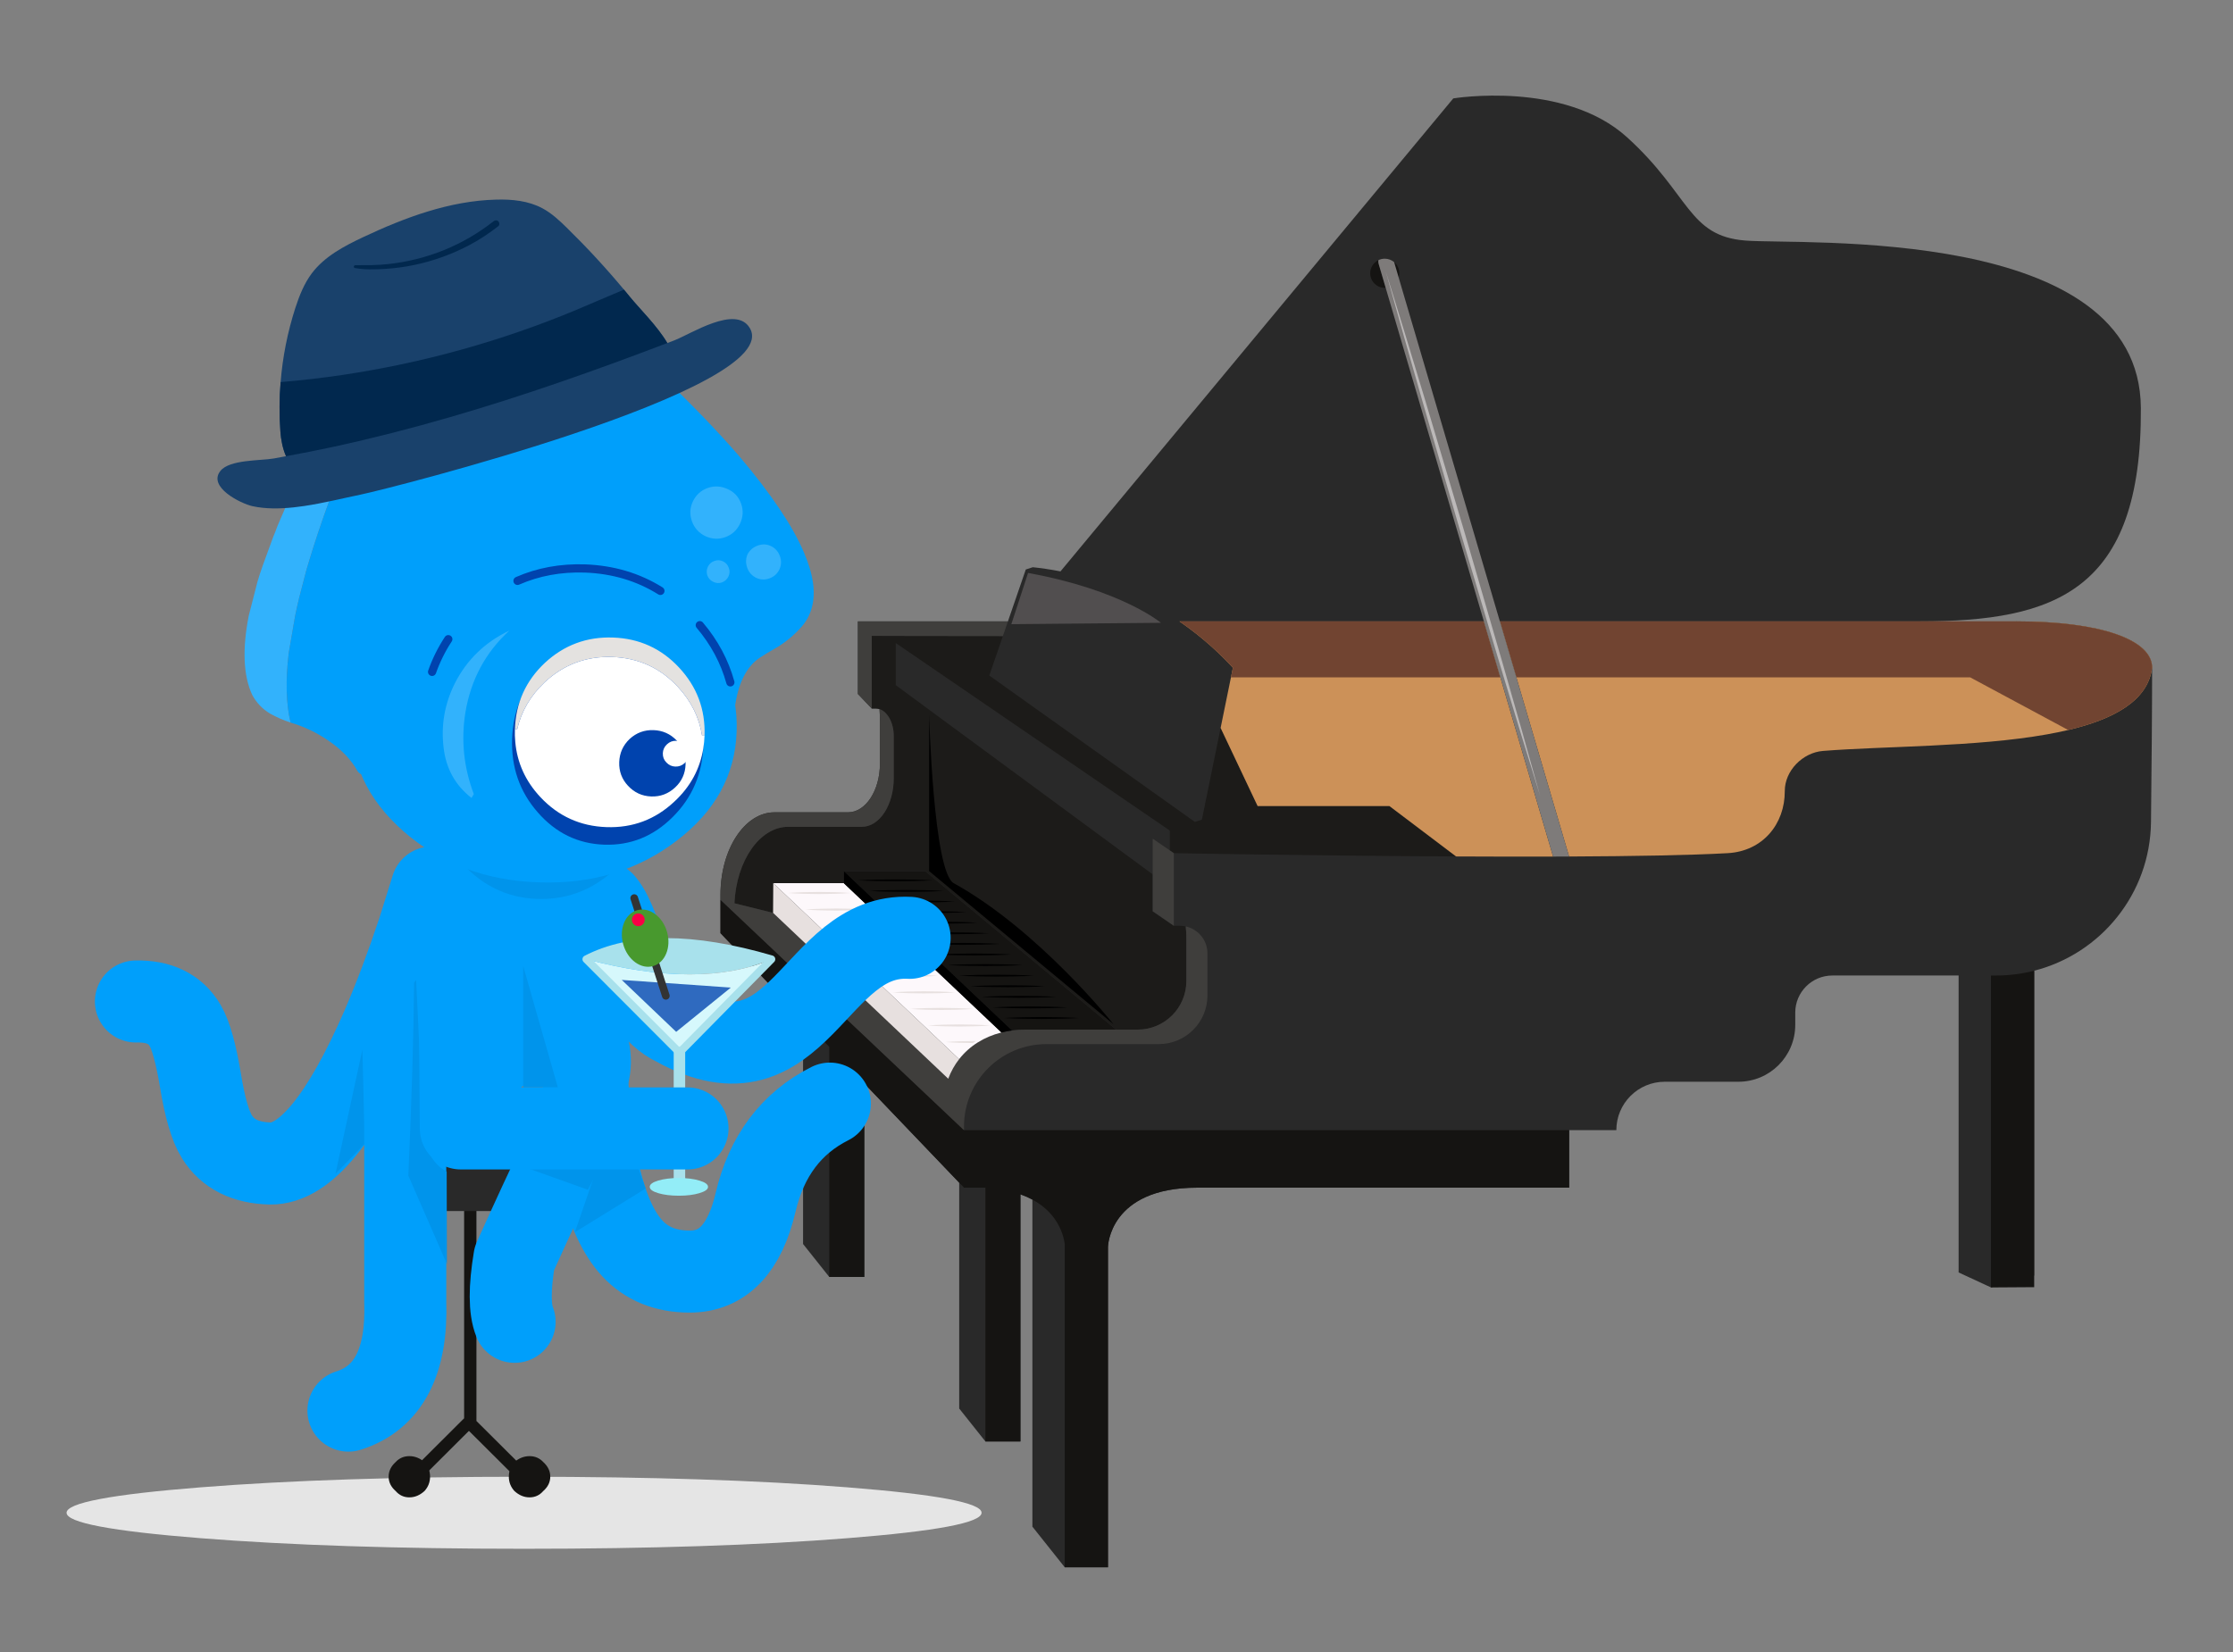 <svg viewBox="0 0 675.575 500" xmlns="http://www.w3.org/2000/svg"><rect x="0" y="0" width="675.575" height="500" fill="#808080" stroke="none"/><path d="m256.402 465.484c27.043-2.137 40.564-4.702 40.564-7.694s-13.521-5.557-40.564-7.694c-27.016-2.137-59.632-3.206-97.849-3.206s-70.847 1.069-97.889 3.206c-27.016 2.137-40.524 4.702-40.524 7.694s13.508 5.557 40.524 7.694c27.043 2.137 59.672 3.206 97.889 3.206s70.833-1.069 97.849-3.206z" fill="#e5e5e5"/><path d="m609.987 188.037h-29.239c40.934 0 67.298-9.092 66.951-64.595s-102.334-49.259-119.679-50.647-16.651-13.876-35.73-31.221-52.612-11.794-52.612-11.794l-118.838 143.132c-3.157-.618-5.983-1.006-8.38-1.259l-2.116.689-5.402 15.694h-45.39v21.975l4.181 4.385h1.186c.402 0 .794.067 1.171.192.092 1.155.125 2.506.125 3.785v12.725c0 8.132-4.317 14.724-9.643 14.724h-22.263c-9.021 0-16.334 11.166-16.334 24.94v1.534 10.095l24.989 26.125v67.944l7.929 9.968h10.592v-58.55l28.716 30.022v68.345l7.929 9.968s10.592 0 10.592 0v-74.787c1.336.471 2.54 1.008 3.625 1.592v98.972l9.787 12.304h13.073v-96.969c0-.047.351-17.909 26.963-17.915h112.562v-17.402h14.283c0-8.091 6.559-14.65 14.65-14.65h22.273c9.5 0 17.201-7.701 17.201-17.201v-3.713c0-6.205 5.03-11.235 11.236-11.235h38.19v89.858l9.787 4.535 13.073-3.6v-92.243c20.14-5.129 35.103-23.271 35.344-44.996.184-16.62.339-34.289.339-46.696 0-8.464-15.519-14.032-41.12-14.032z" fill="#292929"/><path d="m315.374 293.058-20.23-16.804-15.189-12.617h-24.645l50.886 48.203c1.304-.171 2.643-.257 4.006-.257h27.47l-22.3-18.524z" fill="#151412"/><path d="m353.921 257.35 1.21.831s41.909.786 85.388.996h.004s-20.164-15.251-20.164-15.251h-39.874l-11.196-23.641-5.668 27.756-2.116.689-62.205-44.3 4.111-11.943c-21.837-.002-39.678-.064-39.678-.064v21.975h1.186c.402 0 .794.067 1.171.192 2.462.819 4.306 4.166 4.306 8.171v12.725c0 8.132-4.317 14.724-9.643 14.724h-22.263c-8.624 0-15.687 10.205-16.292 23.138l11.691 2.906.061-8.988h21.36v-3.629h24.645l15.189 12.617 20.23 16.804 22.3 18.524h6.524c8.132 0 14.724-6.592 14.724-14.724v-12.724c0-1.279-.051-2.631-.192-3.785-.576-.125-1.174-.192-1.788-.192h-1.811l-6.384-4.386v-11.171l-77.746-57.262v-12.744l82.92 56.753v6.004z" fill="#1c1b19"/><path d="m454.646 207.45-.73-2.479-4.984-16.934h-92.103c7.243 4.986 12.579 10.125 16.179 14.032l-.593 2.902-.506 2.479-2.621 12.835 11.196 23.641h39.874l20.164 15.251h-.004c9.864.048 19.808.066 29.362.039l-15.235-51.766z" fill="#cc9158"/><path d="m609.987 188.037h-156.214l4.983 16.934.73 2.479 15.229 51.748c19.36-.089 36.728-.382 48.001-1.017 10.637-.6 17.295-8.876 17.251-18.754-.027-6.182 5.408-11.693 11.57-12.182 18.575-1.475 46.251-1.17 67.734-5.005 2.219-.396 4.373-.836 6.443-1.327 13.958-3.31 24.144-8.925 25.392-18.844 0-8.464-15.519-14.032-41.12-14.032z" fill="#cc9158"/><path d="m602.352 295.213v94.393l13.073-.086v-95.758c-3.72.947-7.617 1.451-11.63 1.451z" fill="#151412"/><path d="m303.411 192.487 1.532-4.45h-45.39v21.975l4.181 4.385v-21.975s17.841.063 39.678.064z" fill="#3f3e3c"/><path d="m281.102 263.614 55.776 46.332s-22.572-28.418-48.336-42.681c-6.179-3.421-7.44-51.098-7.44-51.098v47.448z"/><path d="m217.976 272.297v10.095l24.989 26.125 7.929 8.29v69.623h10.592v-58.55l28.716 30.022 1.445 1.511s6.484 0 6.484 0v76.803s10.592 0 10.592 0v-74.787c1.336.471 2.54 1.008 3.625 1.592 7.915 4.268 9.479 11.092 9.787 13.461v97.815h13.073v-96.969c0-.047.351-17.909 26.963-17.915h112.562v-17.402h-183.086z" fill="#151412"/><path d="m291.647 342.011v-1.104c0-13.774 11.166-24.94 24.94-24.94h33.993c8.132 0 14.724-6.592 14.724-14.724v-12.724c0-4.005-2.816-7.352-6.575-8.171.14 1.155.192 2.506.192 3.785v12.724c0 8.132-6.592 14.724-14.724 14.724h-33.994c-1.364 0-2.702.087-4.006.257-1.097.144-2.169.347-3.212.608-5.183 1.299-9.652 4.04-12.806 8.08-1.357 1.739-2.471 3.718-3.292 5.927l-52.997-50.202-11.691-2.906c.605-12.933 7.667-23.138 16.292-23.138h22.263c5.326 0 9.643-6.592 9.643-14.724v-12.725c0-4.005-1.844-7.352-4.306-8.171.092 1.155.125 2.506.125 3.785v12.725c0 8.132-4.317 14.724-9.643 14.724h-22.263c-9.021 0-16.334 11.166-16.334 24.94v1.534s0 0 0 0l73.671 69.714z" fill="#3f3e3c"/><path d="m233.951 267.265-.061 8.988 52.997 50.202c.821-2.209 1.935-4.188 3.292-5.927z" fill="#e7e0df"/><path d="m255.311 267.288v-.023h-21.36l56.228 53.263c3.153-4.04 7.623-6.781 12.806-8.08z" fill="#fdf8fb"/><path d="m255.311 263.636v3.652l47.674 45.16c1.044-.262 2.116-.465 3.212-.608l-50.886-48.203z"/><path d="m448.933 188.037h-92.103c7.243 4.986 12.579 10.125 16.179 14.032l-.593 2.902h81.501z" fill="#714431"/><path d="m453.773 188.037 4.983 16.934h137.291l29.667 15.941c13.958-3.31 24.144-8.925 25.392-18.844 0-8.464-15.519-14.032-41.12-14.032h-156.214z" fill="#714431"/><path d="m421.777 79.316 1.38 4.685c.128-.417.197-.858.197-1.31 0-1.357-.615-2.574-1.577-3.374z" fill="#151412"/><path d="m414.541 82.69c0 2.435 1.971 4.418 4.407 4.418l.278-.012-2.145-7.306c-.104-.359-.116-.731-.046-1.067-1.473.707-2.493 2.215-2.493 3.966z" fill="#151412"/><path d="m459.486 207.45-.73-2.479-4.983-16.934-30.617-104.036-1.38-4.685c-.765-.638-1.751-1.032-2.829-1.032-.684 0-1.333.162-1.913.441-.07.336-.058.707.046 1.067l2.145 7.306 29.707 100.94 4.984 16.934.73 2.479 15.235 51.766c1.623-.005 3.235-.011 4.834-.018l-15.229-51.748z" fill="#7e7b7a"/><path d="m353.921 257.35-5.174-3.555v10.804 11.171l6.384 4.386v-21.975z" fill="#3f3e3c"/><path d="m282.114 266.403c-3.765-.241-7.53-.256-11.295-.29-3.765.034-7.53.05-11.294.29 3.765.239 7.53.255 11.294.289 3.765-.034 7.53-.048 11.295-.29z"/><path d="m274.224 269.898c3.765-.034 7.53-.048 11.294-.29-3.765-.241-7.53-.256-11.294-.29-3.765.034-7.53.05-11.294.29 3.765.239 7.53.255 11.294.289z"/><path d="m277.627 273.104c3.765-.034 7.53-.048 11.295-.29-3.765-.241-7.53-.256-11.295-.29-3.765.034-7.53.05-11.294.29 3.765.239 7.53.255 11.294.289z"/><path d="m281.031 276.309c3.765-.034 7.53-.048 11.295-.29-3.765-.241-7.53-.256-11.295-.29-3.765.034-7.53.05-11.294.29 3.765.239 7.53.255 11.294.289z"/><path d="m284.435 279.514c3.765-.034 7.53-.048 11.295-.29-3.765-.241-7.53-.256-11.295-.29-3.765.034-7.53.05-11.294.29 3.765.239 7.53.255 11.294.289z"/><path d="m287.838 282.719c3.765-.034 7.53-.048 11.295-.29-3.765-.241-7.53-.256-11.295-.29-3.765.034-7.53.05-11.294.29 3.765.239 7.53.255 11.294.289z"/><path d="m291.242 285.925c3.765-.034 7.53-.048 11.294-.29-3.765-.241-7.53-.256-11.294-.29-3.765.034-7.53.05-11.295.29 3.765.239 7.53.255 11.295.289z"/><path d="m294.646 289.13c3.765-.034 7.53-.048 11.295-.29-3.765-.241-7.53-.256-11.295-.29-3.765.034-7.529.05-11.294.29 3.765.239 7.53.255 11.294.289z"/><path d="m298.049 292.335c3.765-.034 7.53-.048 11.294-.29-3.765-.241-7.53-.256-11.294-.29-3.765.034-7.53.05-11.294.29 3.765.239 7.53.255 11.294.289z"/><path d="m301.453 295.541c3.765-.034 7.53-.048 11.295-.29-3.765-.241-7.53-.256-11.295-.29-3.765.034-7.53.05-11.294.29 3.765.239 7.53.255 11.294.289z"/><path d="m304.857 298.746c3.765-.034 7.53-.048 11.295-.29-3.765-.241-7.53-.256-11.295-.29-3.765.034-7.53.05-11.294.29 3.765.239 7.53.255 11.294.289z"/><path d="m308.26 301.951c3.765-.034 7.53-.048 11.295-.29-3.765-.241-7.53-.256-11.295-.29-3.765.034-7.53.05-11.294.29 3.765.239 7.53.255 11.294.289z"/><path d="m311.664 305.156c3.765-.034 7.53-.048 11.294-.29-3.765-.241-7.53-.256-11.294-.29-3.765.034-7.53.05-11.294.29 3.765.239 7.53.255 11.294.289z"/><path d="m303.774 308.072c3.765.239 7.53.255 11.294.289 3.765-.034 7.53-.048 11.295-.29-3.765-.241-7.53-.256-11.295-.29-3.765.034-7.53.05-11.294.29z"/><g fill="#e7e0df"><path d="m257.22 270.236c-3.127-.264-6.254-.28-9.382-.317-3.127.038-6.254.055-9.381.317 3.127.262 6.254.279 9.381.317 3.128-.037 6.255-.053 9.382-.317z"/><path d="m243.675 275.248c3.127.262 6.254.279 9.381.317 3.128-.037 6.255-.053 9.382-.317-3.127-.264-6.254-.28-9.382-.317-3.127.038-6.254.055-9.381.317z"/><path d="m249.009 280.259c3.127.262 6.254.279 9.382.317 3.127-.037 6.255-.053 9.382-.317-3.127-.264-6.254-.28-9.382-.317-3.127.038-6.254.055-9.382.317z"/><path d="m254.307 285.271c3.127.262 6.254.279 9.381.317 3.128-.037 6.255-.053 9.382-.317-3.127-.264-6.254-.28-9.382-.317-3.127.038-6.254.055-9.381.317z"/><path d="m259.484 290.283c3.127.262 6.254.279 9.382.317 3.127-.037 6.254-.053 9.382-.317-3.127-.264-6.254-.28-9.382-.317-3.127.038-6.254.055-9.382.317z"/><path d="m264.86 295.294c3.127.262 6.254.279 9.382.317 3.127-.037 6.255-.053 9.382-.317-3.127-.264-6.255-.28-9.382-.317-3.127.038-6.254.055-9.382.317z"/><path d="m270.102 300.306c3.127.262 6.254.279 9.382.317 3.127-.037 6.255-.053 9.382-.317-3.127-.264-6.254-.28-9.382-.317-3.127.038-6.254.055-9.382.317z"/><path d="m275.423 305.317c3.127.262 6.255.279 9.382.317 3.127-.037 6.255-.053 9.382-.317-3.127-.264-6.255-.28-9.382-.317-3.127.038-6.254.055-9.382.317z"/><path d="m280.771 310.329c3.127.262 6.254.279 9.382.317 3.127-.037 6.254-.053 9.382-.317-3.127-.264-6.254-.28-9.382-.317-3.127.038-6.254.055-9.382.317z"/><path d="m294.374 315.644c.291-.207.574-.424.875-.618-3.048.036-6.096.059-9.143.314 2.756.231 5.512.271 8.268.303z"/></g><path d="m454.704 201.044-11.542-39.692-11.8-39.616c-3.979-13.192-7.976-26.378-12.096-39.529 3.661 13.286 7.443 26.535 11.244 39.78l11.54 39.693 11.798 39.617 5.99 19.782 6.108 19.747-5.562-19.907-5.68-19.873z" fill="#bcb9b9"/><path d="m351.23 188.473s-11.869-9.953-40.196-15.086l-5.063 15.5" fill="#514e4f"/><path d="m157.161 448.24-16.198-16.135c-.351-.349-.548-.824-.548-1.319v-77.45h3.724v76.677l15.65 15.59-2.628 2.638z" fill="#151412"/><path d="m122.127 436.992h22.863v3.724h-22.863z" fill="#151412" transform="matrix(.708 -.706 .706 .708 -270.779 222.192)"/><path d="m155.62 451.203c1.407 1.283 2.937 1.924 4.592 1.924s3.041-.641 4.158-1.924c1.407-1.241 2.11-2.689 2.11-4.344s-.703-3.124-2.11-4.406c-1.117-1.2-2.503-1.8-4.158-1.8s-3.186.6-4.592 1.8c-1.117 1.283-1.676 2.751-1.676 4.406s.559 3.103 1.676 4.344z" fill="#151412"/><path d="m119.688 451.203c1.117 1.283 2.503 1.924 4.158 1.924s3.186-.641 4.592-1.924c1.117-1.241 1.676-2.689 1.676-4.344s-.559-3.124-1.676-4.406c-1.407-1.2-2.937-1.8-4.592-1.8s-3.041.6-4.158 1.8c-1.407 1.283-2.11 2.751-2.11 4.406s.703 3.103 2.11 4.344z" fill="#151412"/><path d="m153.945 366.492h-25.941c-5.141 0-9.309-4.168-9.309-9.309s4.168-9.309 9.309-9.309h25.941c5.141 0 9.309 4.168 9.309 9.309s-4.168 9.309-9.309 9.309z" fill="#292929"/><path d="m182.616 273.154c6.661 7.82 7.885 30.72 21.849 37.174 37.546 20.852 41.722-28.08 70.732-26.52" fill="none" stroke="#009ffb" stroke-linecap="round" stroke-linejoin="round" stroke-width="24.824"/><path d="m130.672 268.562-4.096 13.095c-3.475 10.467-7.095 20.087-10.86 28.858-12.122 27.885-23.438 41.745-33.947 41.58-7.489-.165-12.867-2.855-16.136-8.068-1.986-3.186-3.641-8.833-4.965-16.942-1.365-8.233-2.917-13.819-4.654-16.756-2.937-5.006-7.902-7.426-14.894-7.261" fill="none" stroke="#009ffb" stroke-linecap="round" stroke-linejoin="round" stroke-width="24.824"/><path d="m152.207 246.282c8.399 0 15.556 2.627 21.473 7.882 5.958 5.254 8.937 11.584 8.937 18.99s-2.979 13.736-8.937 18.99c-5.916 5.254-13.074 7.882-21.473 7.882s-15.577-2.627-21.535-7.882c-5.916-5.254-8.875-11.584-8.875-18.99s2.958-13.736 8.875-18.99c5.958-5.254 13.136-7.882 21.535-7.882z" fill="#009ffb"/><path d="m174.797 272.596c1.324 42.738 3.579 70.769 6.764 84.091 2.317 9.557 5.565 16.591 9.743 21.1 4.344 4.675 10.116 7.013 17.315 7.013 10.054.041 16.715-6.951 19.983-20.976 3.31-14.026 10.798-23.976 22.466-29.851" fill="none" stroke="#009ffb" stroke-linecap="round" stroke-linejoin="round" stroke-width="24.824"/><path d="m153.634 293.51c18.452 10.343 26.624 20.624 24.514 30.844-2.151 10.219-5.027 19.052-8.626 26.499-3.599 7.406-8.233 17.397-13.901 29.975-1.489 9.019-1.469 15.411.062 19.176" fill="none" stroke="#009ffb" stroke-linecap="round" stroke-linejoin="round" stroke-width="24.824"/><path d="m177.838 360.038-22.031-7.882.559-1.924 27.12-.745-5.647 10.55z" fill="#0094eb"/><path d="m110.379 346.074-.745-28.423-8.13 37.546zm84.959 13.591-2.607-7.323-11.853.31-6.951 20.231 21.411-13.219z" fill="#0094eb"/><path d="m162.633 272.037c-9.64-.331-17.728-4.468-24.265-12.412-6.578-7.861-9.681-17.211-9.309-28.051.124-3.062.517-5.978 1.179-8.75l68.204 2.358c.455 2.855.6 5.813.434 8.875-.331 10.84-4.055 19.963-11.171 27.368-7.075 7.364-15.432 10.902-25.072 10.612z" fill="#0094eb"/><path d="m140.567 65.465c.076-.053.175-.089.297-.107-.299-.039-.591-.037-.877.007l-.245.037-.123.018-.061.009-.481.135c-.286.043-.546.124-.779.243-.799.246-1.442.698-1.929 1.357-.076.053-.148.127-.218.221l-.987 1.779c-.625.847-1.23 1.691-1.815 2.531l-11.92 17.914c-8.874 13.839-17.143 28.089-24.806 42.749-3.892 7.486-7.305 14.544-10.238 21.174l-1.63 3.758c-.564 1.256-1.066 2.502-1.507 3.74-.402.939-.764 1.871-1.084 2.798l-2.665 7.301c-.619 1.724-1.162 3.395-1.629 5.012l-2.609 10.178c-1.989 10.127-1.646 18.104 1.029 23.933 1.281 2.4 3.094 4.302 5.438 5.706 1.873 1.056 3.933 1.959 6.178 2.709-1.364-5.733-1.545-12.773-.543-21.12l1.943-11.27c.361-1.769.774-3.608 1.24-5.518l2.107-8.095c.302-1.049.607-2.078.916-3.086.388-1.313.811-2.673 1.268-4.08l1.329-4.089c2.42-7.264 5.289-15.014 8.608-23.25 6.448-16.067 13.473-31.635 21.075-46.704l10.294-19.552c.531-.916 1.08-1.856 1.646-2.819l.836-1.945c.022-.129.071-.22.147-.273.445-.652 1.044-1.119 1.797-1.399z" fill="#32b2fc"/><path d="m143.036 66.034c-.652-.445-1.376-.671-2.172-.677-.123.018-.222.054-.297.107-.752.28-1.351.747-1.797 1.399-.076.053-.125.144-.147.273l-.836 1.945c-.566.963-1.115 1.903-1.646 2.819l-10.294 19.552c-7.602 15.069-14.627 30.637-21.075 46.704-3.319 8.236-6.188 15.986-8.608 23.25l-1.329 4.089c-.457 1.407-.88 2.767-1.268 4.08-.308 1.008-.614 2.037-.916 3.086l-2.107 8.095c-.465 1.91-.879 3.749-1.24 5.518l-1.943 11.27c-1.002 8.347-.821 15.387.543 21.12 4.068 1.186 7.897 3.015 11.489 5.485 3.962 2.708 6.891 5.78 8.788 9.216 1.209 2.202 8.579 2.264 22.108.186 10.223-1.538 22.136-3.937 35.738-7.196 13.74-1.231 25.756-2.809 36.046-4.733 13.182-2.443 19.924-4.88 20.228-7.309.939-7.376 3.437-12.456 7.492-15.241 1.216-.81 3.21-2.009 5.982-3.597 2.59-1.686 4.848-3.636 6.773-5.849 1.427-1.636 2.439-3.524 3.037-5.663 1.282-4.542.507-10.113-2.326-16.712-3.375-7.981-9.872-17.668-19.49-29.059-6.129-7.107-13.473-14.784-22.033-23.031-13.931-13.377-28.408-25.939-43.433-37.688-4.312-3.366-8.679-6.681-13.101-9.947-.706-.521-1.429-1.019-2.169-1.493z" fill="#009ffb"/><path d="m214.168 171.503c.415-.857 1.06-1.435 1.935-1.734.91-.346 1.793-.312 2.65.103s1.438 1.08 1.743 1.996c.34.869.302 1.732-.112 2.589s-1.077 1.458-1.987 1.804c-.875.299-1.741.241-2.598-.174s-1.455-1.057-1.795-1.925c-.305-.916-.25-1.802.164-2.659m15.093-6.411c1.388-.502 2.713-.45 3.975.155 1.309.639 2.214 1.653 2.716 3.041.495 1.347.447 2.693-.145 4.036-.639 1.309-1.653 2.214-3.041 2.716s-2.737.433-4.046-.207c-1.268-.646-2.15-1.642-2.645-2.989-.502-1.388-.477-2.751.075-4.089.686-1.274 1.724-2.162 3.112-2.664m-5.383-6.591c-.956 1.984-2.446 3.337-4.47 4.06s-4.048.609-6.073-.341c-1.943-.962-3.276-2.455-3.999-4.479-.729-2.065-.633-4.066.289-6.003.956-1.984 2.446-3.337 4.47-4.06s4.048-.609 6.073.341c1.972.874 3.322 2.344 4.051 4.409.723 2.024.609 4.048-.341 6.073z" fill="#32b2fc"/><path d="m166.28 171.746c-16.099-.547-30.025 3.618-41.778 12.496-11.666 8.906-17.742 19.94-18.229 33.103-.44 13.197 4.856 24.632 15.888 34.305 11.12 9.702 24.729 14.826 40.828 15.373s29.981-3.633 41.646-12.539c11.713-8.871 17.789-19.906 18.229-33.103.487-13.162-4.809-24.597-15.888-34.305-11.032-9.673-24.597-14.783-40.696-15.33z" fill="#009ffb"/><path d="m143.35 240.307c-3.054-8.071-3.9-16.329-2.535-24.772 1.652-9.867 6.079-18.102 13.282-24.706-7.378 3.494-12.888 8.839-16.531 16.036-3.048 6.146-4.17 12.587-3.365 19.325.702 6.334 3.518 11.431 8.448 15.289l.702-1.172z" fill="#32b2fc"/><path d="m199.798 178.813c-6.739-4.213-14.356-6.475-22.85-6.786-7.353-.232-14.148 1.021-20.386 3.757m-20.931 17.64c-2.041 3.109-3.678 6.408-4.909 9.897m90.24 3.17c-1.743-6.303-4.827-12.07-9.252-17.301" fill="none" stroke="#0043ae" stroke-linecap="round" stroke-linejoin="round" stroke-width="2.482"/><path d="m205.073 203.284c-5.45-6.226-12.161-9.476-20.133-9.752-7.972-.275-14.891 2.504-20.758 8.339-5.868 5.876-8.951 13.11-9.248 21.701s2.28 16 7.73 22.225c5.449 6.267 12.159 9.538 20.131 9.814 7.972.275 14.892-2.525 20.76-8.401 5.867-5.835 8.949-13.048 9.246-21.639s-2.279-16.02-7.728-22.287z" fill="#0043ae"/><path d="m205.428 201.994c-5.383-5.769-12.04-8.79-19.971-9.064-7.93-.274-14.8 2.28-20.61 7.662-5.77 5.425-8.792 12.102-9.066 20.032l.679.085c1.255-5.428 4.024-10.171 8.307-14.228 5.769-5.383 12.597-7.939 20.486-7.666s14.505 3.292 19.847 9.06c4.023 4.343 6.458 9.265 7.306 14.767l.746-.036c.274-7.93-2.301-14.801-7.724-20.612z" fill="#e4e2e0"/><path d="m212.769 226.501c.209-1.249.336-2.547.383-3.895l-.746.036c-.848-5.502-3.283-10.424-7.306-14.767-5.342-5.767-11.958-8.787-19.847-9.06s-14.718 2.283-20.486 7.666c-4.283 4.057-7.052 8.8-8.307 14.228l-.679-.085c-.047 1.35-.009 2.654.113 3.912.567 6.305 3.084 11.85 7.551 16.637 5.423 5.811 12.1 8.854 20.03 9.128s14.78-2.301 20.551-7.726c4.823-4.467 7.737-9.825 8.743-16.074z" fill="#fff"/><path d="m207.414 231.333c.096-2.767-.793-5.176-2.666-7.225-1.916-2.01-4.257-3.062-7.024-3.158s-5.176.793-7.225 2.666c-2.01 1.916-3.062 4.257-3.158 7.024s.794 5.155 2.668 7.164c1.914 2.051 4.255 3.124 7.022 3.22s5.177-.814 7.228-2.728c2.008-1.874 3.06-4.195 3.156-6.962z" fill="#0043ae"/><path d="m207.144 230.917c.797-.705 1.215-1.606 1.253-2.703.036-1.057-.318-1.984-1.064-2.783s-1.667-1.217-2.764-1.255c-1.057-.036-1.984.318-2.783 1.064s-1.217 1.647-1.253 2.703c-.038 1.097.317 2.025 1.064 2.783.746.799 1.647 1.217 2.703 1.253 1.097.038 2.045-.316 2.844-1.061z" fill="#fff"/><path d="m121.451 310.723c0-6.26 2.216-11.623 6.647-16.089 4.466-4.431 9.829-6.647 16.089-6.647 6.295 0 11.658 2.216 16.089 6.647 4.466 4.466 6.699 9.829 6.699 16.089 0 6.295-2.233 11.658-6.699 16.089-4.431 4.431-9.794 6.647-16.089 6.647-6.26 0-11.623-2.215-16.089-6.647-4.431-4.431-6.647-9.794-6.647-16.089z" fill="#009ffb"/><path d="m158.289 292.331 10.488 36.739h-10.488z" fill="#0094eb"/><path d="m122.605 303.315v90.545c.621 18.204-5.11 29.209-17.19 33.016" fill="none" stroke="#009ffb" stroke-linecap="round" stroke-linejoin="round" stroke-width="24.824"/><path d="m125.894 296.551 1.862 38.849c-.424 9.9 2.038 16.292 7.385 19.176l.062 27.927-11.667-26.748c1.031-23.119 1.61-42.564 1.738-58.336l.621-.869z" fill="#0094eb"/><path d="m226.834 99.255c-4.228-7.082-17.846 1.839-22.813 3.743-.708.272-1.419.538-2.128.808-3.025-5.139-8.435-10.425-11.239-13.868-.622-.758-1.258-1.528-1.879-2.286-5.462-6.559-11.25-12.816-17.349-18.787-2.23-2.179-4.527-4.333-7.262-5.8-4.276-2.318-9.3-2.798-14.148-2.653-14.003.37-27.463 5.387-40.149 11.354-5.786 2.731-11.673 5.83-15.524 10.939-2.358 3.134-3.797 6.828-5.007 10.544-2.334 7.249-3.834 14.773-4.432 22.377-.417 4.974-.434 9.973-.07 14.959.185 2.475.685 5.188 1.709 7.471-1.24.228-2.478.473-3.721.69-4.053.707-13.334.285-16.126 3.745-3.919 4.864 6.024 9.857 9.69 10.688 1 .227 2.04.378 3.099.49 3.935.417 8.223.106 12.525-.537 5.966-.891 11.945-2.399 16.999-3.435 4.555-.932 35.38-8.643 64.451-18.41 15.391-5.172 30.282-10.921 40.53-16.546 10.013-5.497 15.593-10.877 12.845-15.486z" fill="#19416b"/><path d="m136.219 126.22c22.227-6.441 44.059-14.162 65.673-22.414-3.025-5.139-8.435-10.425-11.239-13.868-.622-.758-1.258-1.528-1.879-2.286-4.591 1.891-9.321 4-14.403 6.119-22.596 9.429-46.355 16.043-70.554 19.663-6.276.934-12.596 1.663-18.915 2.194-.417 4.974-.434 9.973-.07 14.959.185 2.475.685 5.188 1.709 7.471 4.877-.894 9.743-1.848 14.589-2.9 11.798-2.562 23.494-5.576 35.089-8.937z" fill="#01284e"/><path d="m142.209 74.057c3.028-1.615 5.868-3.504 8.565-5.625.441-.347.348-1.11-.016-1.466-.444-.434-1.024-.333-1.466.016-4.541 3.572-9.639 6.551-14.995 8.715-5.407 2.186-11.133 3.617-16.935 4.223-1.632.17-3.27.275-4.911.313-1.663.04-3.324-.027-4.986.034-.465.018-.59.747-.099.839 2.93.547 6.02.45 8.986.276 2.996-.173 5.976-.569 8.915-1.18 5.896-1.227 11.627-3.308 16.942-6.144z" fill="#01284e"/><path d="m177.376 290.281c23.057 6.112 41.73 6.112 56.018 0-23.854-6.976-42.527-6.976-56.018 0z" fill="#a8e1ec"/><path d="m177.376 290.281 28.183 28.241 27.835-28.241c-14.288 6.112-32.96 6.112-56.018 0z" fill="#d6f8fc"/><path d="m233.394 290.281-27.835 28.241-28.183-28.241c13.491-6.976 32.163-6.976 56.018 0z" fill="none" stroke="#a8e1ec" stroke-linecap="round" stroke-linejoin="round" stroke-width="2.32"/><path d="m205.559 318.522v38.737" fill="none" stroke="#a8e1ec" stroke-linecap="round" stroke-linejoin="round" stroke-width="3.479"/><path d="m214.206 359.165c0-.754-.874-1.39-2.621-1.906-1.708-.516-3.772-.774-6.195-.774s-4.507.258-6.254.774c-1.708.516-2.561 1.152-2.561 1.906s.854 1.39 2.561 1.906c1.747.516 3.832.774 6.254.774s4.487-.258 6.195-.774c1.747-.516 2.621-1.152 2.621-1.906z" fill="#93edf7"/><path d="m188.104 296.544 16.469 15.715 16.527-13.395z" fill="#0043ae" opacity=".78"/><path d="m201.443 301.357-9.568-29.575" fill="none" stroke="#333" stroke-linecap="round" stroke-linejoin="round" stroke-width="2.32"/><ellipse cx="195.338" cy="283.869" fill="#48992e" rx="6.891" ry="8.792" transform="matrix(.962 -.272 .272 .962 -69.945 63.952)"/><circle cx="193.117" cy="278.343" fill="#fa0045" r="1.933"/><path d="m138.988 287.118.434 54.364h68.576" fill="none" stroke="#009ffb" stroke-linecap="round" stroke-linejoin="round" stroke-width="24.824"/></svg>